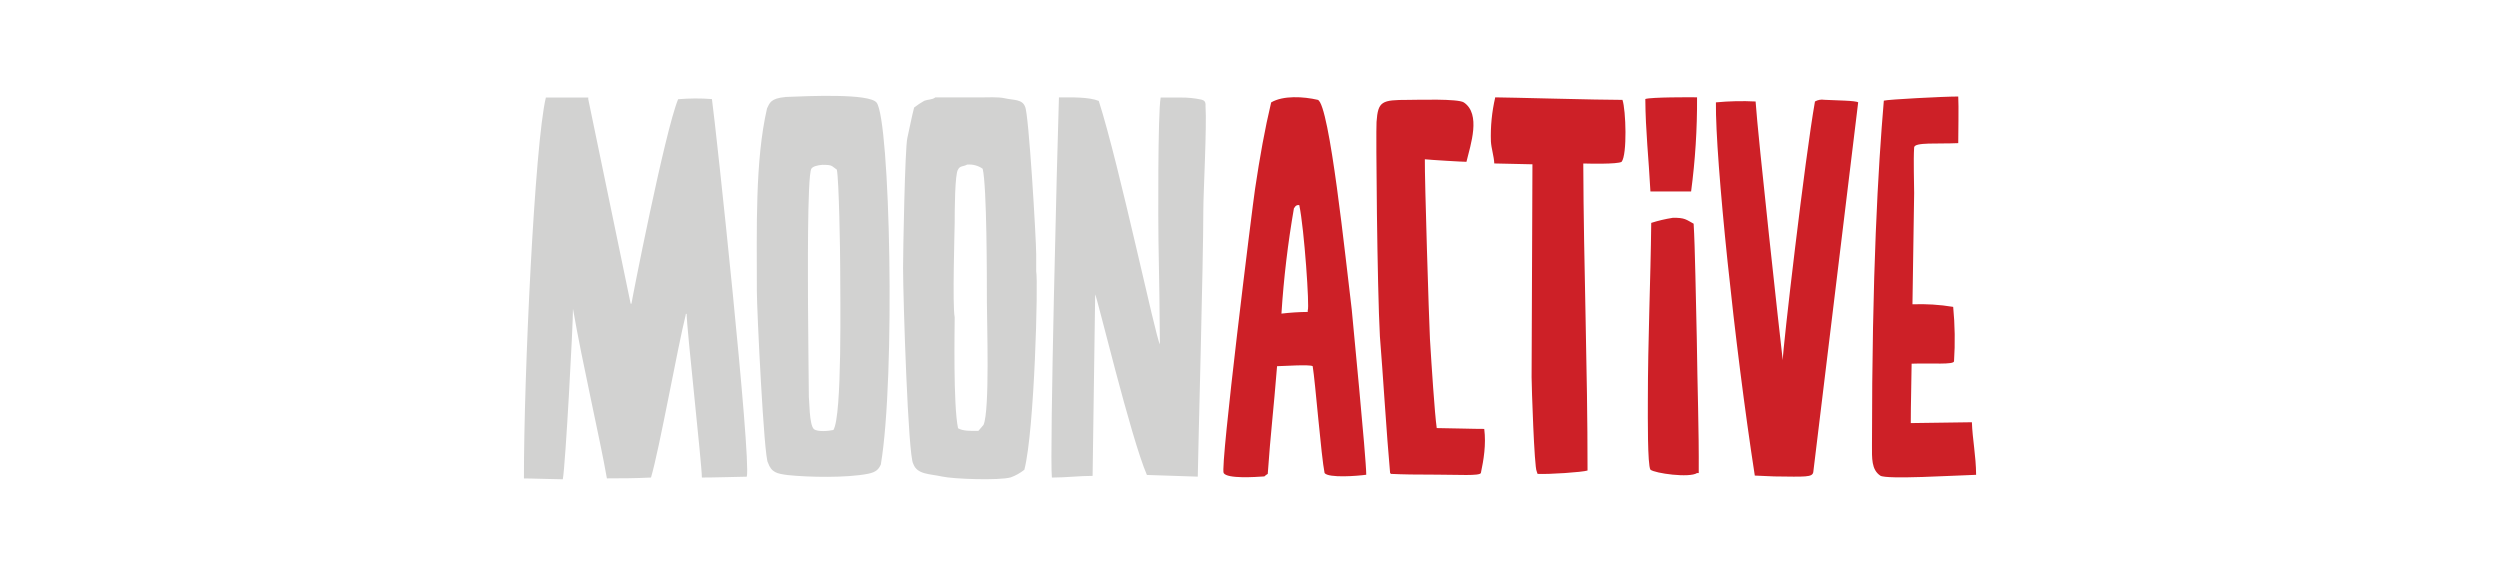 <svg xmlns="http://www.w3.org/2000/svg" id="uuid-62b573f1-622d-4257-b56f-3aa5333d53ff" viewBox="0 0 652 150"><g id="uuid-ebb3e950-f561-4a3b-9b3e-c83119393313"><g id="uuid-ac403e64-5479-4214-bdcb-66b1451c7303"><path d="M183.05,124.54c0-3.38-3.93-38.71-3.98-42.69h-.22v.22c-2.07,8.19-6.88,35.1-9.07,42.47-4.13.21-7.74.21-11.5.22-1.85-10.57-6.38-29.93-8.85-44.24.04,3.98-1.96,40.86-2.65,44.48-1.99,0-9-.25-10.14-.22-.04-26.38,2.79-87.18,5.72-99.34h11.06v.44l11.05,53.31h.22c0-.44,8.69-44.87,12.16-53.31,2.94-.25,5.89-.27,8.82-.04,1.11,7.97,10.28,93.69,9.09,98.48-.66,0-9.77.25-11.72.22ZM204.78,25.29c6.23-.25,21.86-.96,23.82,1.45,3.54,4.35,4.97,71.58,1.12,94.41-.54,1.17-1.16,1.98-3.33,2.41-5.59,1.1-15.43.92-20.93.34-2.85-.37-4.26-.67-5.17-3.22-1.03-1.17-2.9-39.94-2.9-44.62,0-16.5-.49-34.16,2.65-47.78.69-1.42.94-2.62,4.75-2.97v-.03ZM243.9,25.41h11.5c2.14,0,4.86-.18,6.64.22,2.28.52,4.58.2,5.3,2.21.95,1.51,2.9,34.58,2.9,38.49v4.42c.55,2.6-.43,41.6-3.09,51.76-1.06.85-2.26,1.52-3.54,1.99-3.01.85-14.93.45-17.91-.22-3.23-.72-6.52-.49-7.52-3.32-1.33-1.77-2.65-42.84-2.66-51.1,0-4.19.49-31.08,1.11-33.84.59-2.64,1.16-5.64,1.77-7.97.84-.65,1.73-1.25,2.66-1.77.93-.37,2.08-.25,2.83-.85l.02-.03ZM276.2,25.41c3.41-.03,7.8-.12,10.36.91,5.4,16.86,14.87,61.96,15.94,63.46,0-4.35-.22-20.61-.37-26.96-.07-3.76-.2-33.32.57-37.38h5.07c1.87-.03,3.74.15,5.56.54.62.21,1.16.37,1.07,1.67.36,5.3-.57,22.78-.57,26.99,0,13.54-1.4,64.43-1.45,69.67l-13.27-.44c-4.22-9.77-12.97-46.36-13.49-47.09l-.67,47.33c-3.58,0-6.77.43-10.62.44-.62-5.96,1.4-85.92,1.84-99.12l.02-.03ZM214.62,42.97c-1.55.12-2.65.46-3.01,1.02-1.13,1.78-.88,30.3-.88,35.61s.22,21.73.22,23.91c.15.72.07,7.37,1.33,8.41.96.76,3.81.5,5.07.22,2.32-3.69,1.77-34.87,1.77-42.69,0-3.79-.31-22.69-.88-25.22-1.41-.92-1.04-1.26-3.64-1.23l.03-.03ZM252.29,42.89c-.95.59-1.93.27-2.43,1.33-.83.99-.88,10.7-.88,13.94,0,1.25-.62,21.73,0,24.55,0,2.8-.41,22.93.88,28.98,1.24.72,3.2.72,5.31.67l1.33-1.55c1.66-3.74.88-26.72.88-32.07,0-6.14,0-30.19-1.1-34.73-1.16-.82-2.58-1.2-3.99-1.08v-.03Z" style="fill:#d2d2d1; stroke-width:0px;"></path><path d="M356.32,123.81c-2.17.32-9.84.92-10.87-.44-.87-4.24-2.43-23.83-3.1-27.87-.78-.51-7.92,0-9.29,0-.93,11.66-1.7,17.57-2.43,28.09-.32.18-.62.4-.88.66-2.37.16-9.66.67-10.62-.88-.96-1.55,7.52-69.68,8.19-74.1,1.25-8.35,2.54-15.6,4.2-22.56,3.12-1.85,8.42-1.54,12.16-.67,3.08,1.04,7.28,41.93,8.85,54.64.17,2.21,3.76,38.52,3.79,43.13ZM510.71,25.16c.15,2.22,0,10.3,0,12.17-5.38.25-11.36-.29-11.5,1.1-.22,3.5,0,9.01,0,11.95l-.44,28.98c3.55-.13,7.11.09,10.62.67.45,4.7.53,9.44.22,14.16.07,1-5.91.46-11.06.66-.04,4.82-.22,10.32-.22,15.49l15.94-.22c.15,4.49,1.06,8.64,1.1,13.71-5.48.16-23.44,1.27-24.99.22-2.34-1.59-2.17-4.53-2.17-7.97,0-45.35,1.6-72.15,3.09-89.83,1-.32,15.79-1.09,19.42-1.08ZM412.92,42.63c.1,27.05,1.13,53.33,1.11,80.08-1.33.44-10.03,1.03-13.04.88l-.22-.67c-.63-.98-1.33-22.27-1.33-24.55,0-4.43.14-41.44.22-55.52l-9.95-.22c-.09-1.91-.78-3.93-.88-5.74-.13-3.87.25-7.74,1.13-11.5,2.8,0,27.39.68,33.18.66.91,2.65,1.26,14.28-.22,16.15-1.04.67-8.77.47-9.95.44h-.03ZM442.59,25.38c.05,8.21-.47,16.41-1.55,24.55h-10.61c-.46-8.83-1.27-15.65-1.33-24.11,1.48-.5,11.89-.47,13.5-.44ZM484.61,26.71l-11.71,96.44c-.28,1.34-1.91,1.2-10.18,1.1l-5.07-.22c-5.24-33.87-10.31-82.41-10.14-97.33,3.44-.33,6.9-.41,10.35-.23.57,8.87,6.37,61.5,7.08,67.47,0-3.01,5.8-52.8,8.4-67.47.74-.42,1.6-.58,2.43-.44,3.2.18,8.21.18,8.85.67h0ZM371.6,41.53c-.07,4.93,1.06,41.57,1.33,46.89.39,6.42,1.23,19.51,1.77,23.22,1.99,0,10.73.25,12.39.22.52,4.09-.16,8.14-.88,11.5-.3.81-6.05.43-11.4.43-5.68,0-8.82-.05-12.05-.2-.2-.24,0,0-.22-.22-.92-10.03-1.89-26.2-2.66-35.61-.72-13.04-1.06-53.45-.88-55.96.38-5.45,1.39-5.74,8.24-5.75,2.48,0,13.04-.36,14.54.67,4.5,3.04,1.76,10.99.67,15.48-1.12,0-9.4-.5-10.84-.66h0ZM334.2,81.79c2.28-.27,4.57-.42,6.86-.44v-.44c.5-.57-.9-21.23-2.21-27.43-1.08-.12-1.24.82-1.39.82-1.58,9.1-2.67,18.28-3.26,27.49ZM436.19,56.81c3.28-.09,3.62.53,5.51,1.53.37,5.9.58,19.99.82,29.86.17,13.42.58,23.45.51,35.17h-.44c-1.98,1.32-10.96.09-12.16-.88-.78-1.22-.67-13.76-.67-17.91,0-15.94.72-31.3.88-46.45,1.81-.58,3.67-1.02,5.55-1.31Z" style="fill:#cd2027; stroke-width:0px;"></path></g></g></svg>